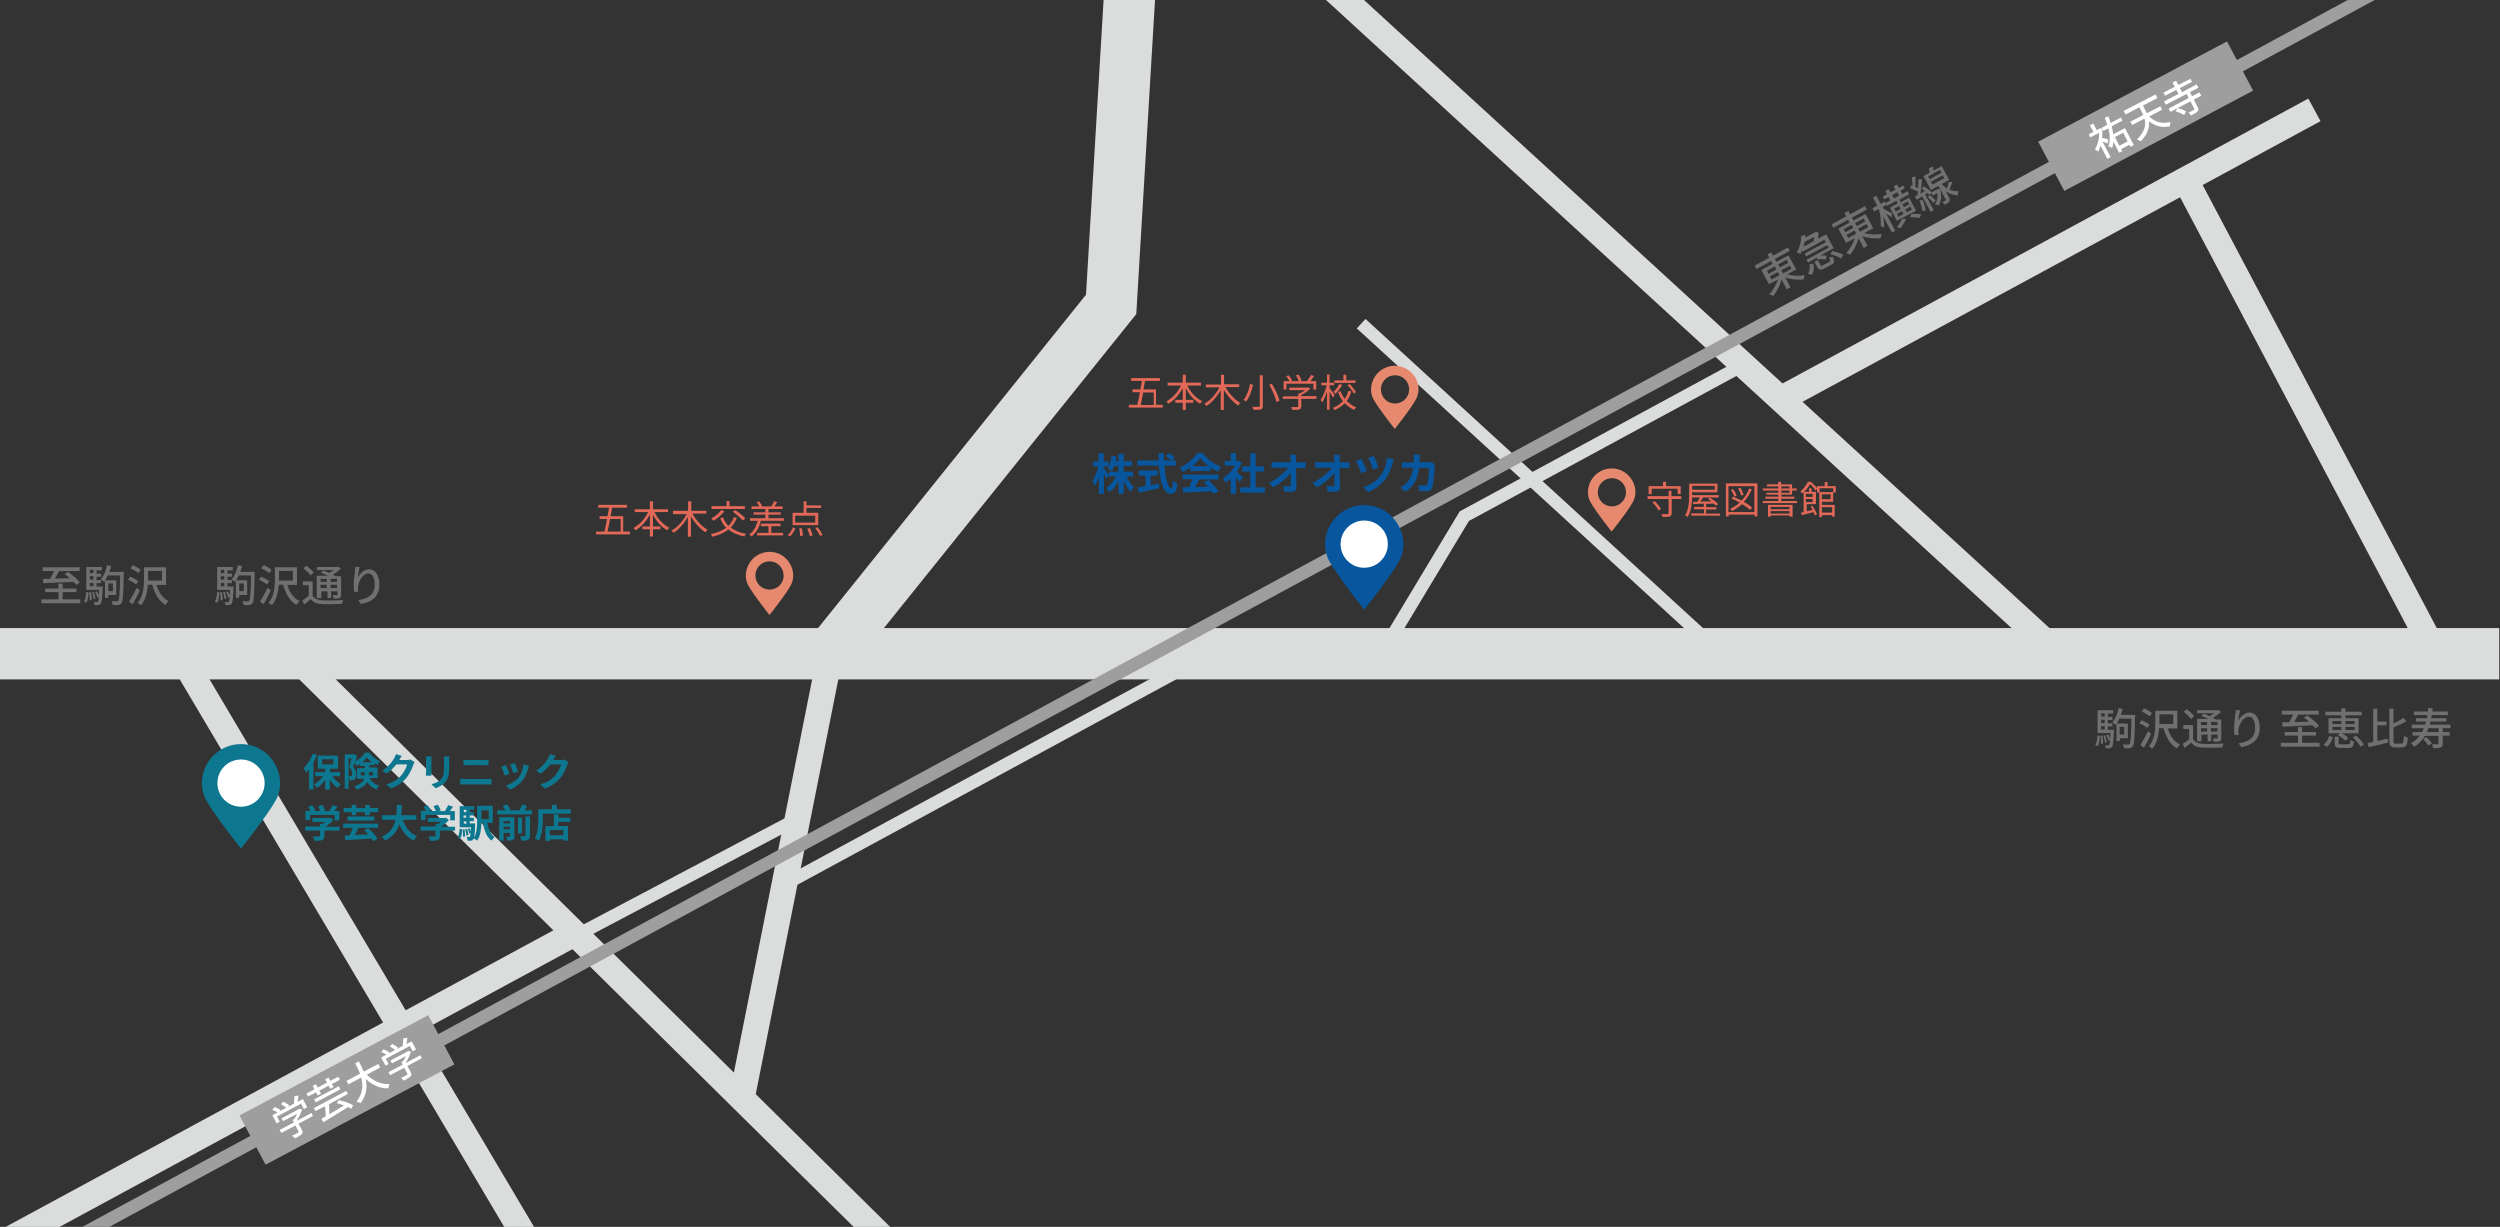 <svg enable-background="new 0 0 974 478" viewBox="0 0 974 478" xmlns="http://www.w3.org/2000/svg" xmlns:xlink="http://www.w3.org/1999/xlink"><rect x="0" y="0" width="974" height="478" fill="#333333" stroke="none"/><clipPath id="a"><path d="m0 0h975v479h-975z"/></clipPath><path clip-path="url(#a)" d="m-.3 254.7h974" fill="none" stroke="#dbdcdc" stroke-miterlimit="10" stroke-width="20"/><path clip-path="url(#a)" d="m-11.5 491.1 235.1-127.3" fill="none" stroke="#dbdcdc" stroke-miterlimit="10" stroke-width="10"/><path clip-path="url(#a)" d="m693.7 155.5 208-112.7" fill="none" stroke="#dbdcdc" stroke-miterlimit="10" stroke-width="10"/><path clip-path="url(#a)" d="m305.8 344.5 165.6-89.8" fill="none" stroke="#dbdcdc" stroke-miterlimit="10" stroke-width="5"/><path clip-path="url(#a)" d="m677.3 143.2-106.8 57.9-29.6 49.2" fill="none" stroke="#dbdcdc" stroke-miterlimit="10" stroke-width="5"/><path clip-path="url(#a)" d="m225.8 363.8 84.9-44.8" fill="none" stroke="#dbdcdc" stroke-miterlimit="10" stroke-width="5"/><path clip-path="url(#a)" d="m794.5 34.5h83.3v21.7h-83.3z" fill="#9e9e9f" transform="matrix(.883 -.469 .469 .883 76.356 397.364)"/><g fill="none"><path clip-path="url(#a)" d="m114.4 255.5 258.1 254.9" stroke="#dbdcdc" stroke-miterlimit="10" stroke-width="10"/><path clip-path="url(#a)" d="m68.2 251.8 184.9 312" stroke="#dbdcdc" stroke-miterlimit="10" stroke-width="10"/><path clip-path="url(#a)" d="m323.5 254.7-34.5 173.3" stroke="#dbdcdc" stroke-miterlimit="10" stroke-width="10"/><path clip-path="url(#a)" d="m323.5 254.7 109.4-136.1 7.9-132.4" stroke="#dbdcdc" stroke-miterlimit="10" stroke-width="20"/><path clip-path="url(#a)" d="m805.5 257.9-294.8-270.1" stroke="#dbdcdc" stroke-miterlimit="10" stroke-width="10"/><path clip-path="url(#a)" d="m670.7 254.7-140.4-128.6" stroke="#dbdcdc" stroke-miterlimit="10" stroke-width="5"/><path clip-path="url(#a)" d="m21.8 486.4 919.9-498.2" stroke="#9e9e9f" stroke-miterlimit="10" stroke-width="5"/><path clip-path="url(#a)" d="m851.4 70 97.6 184.7" stroke="#dbdcdc" stroke-miterlimit="10" stroke-width="10"/></g><path clip-path="url(#a)" d="m327.8-50.3h645.9v50.1h-645.9z" fill="#fff"/><path clip-path="url(#a)" d="m93.5 413.9h83.3v21.7h-83.3z" fill="#9e9e9f" transform="matrix(.883 -.469 .469 .883 -183.388 112.966)"/><g clip-path="url(#a)" fill="#e26857"><path d="m245.4 207.1v1.1h-13.2v-1.1h3.3c.3-1.4.7-3.1 1-4.9h-2.9v-1.1h3.1c.2-1.1.4-2.2.6-3.3h-4.2v-1.1h11.2v1.1h-5.8c-.2 1-.4 2.2-.6 3.3h4.9v6zm-7.7-4.9c-.3 1.8-.7 3.5-1 4.9h5.1v-4.9z"/><path d="m255 199.5c1.2 2.6 3.4 5 5.8 6.1-.3.2-.7.7-.8 1-2.3-1.2-4.3-3.5-5.6-6.1v4.6h2.9v1.1h-2.9v2.8h-1.2v-2.8h-2.9v-1.1h2.9v-4.6c-1.4 2.6-3.4 4.9-5.6 6.1-.2-.3-.5-.7-.8-.9 2.3-1.2 4.5-3.6 5.7-6.2h-5.2v-1.1h5.9v-3.1h1.2v3.1h5.9v1.1z"/><path d="m269.8 200.1c1.3 2.5 3.7 5.1 5.9 6.3-.3.2-.7.6-.9 1-2-1.3-4.1-3.6-5.6-6.1v7.8h-1.2v-7.7c-1.4 2.5-3.5 4.9-5.6 6.2-.2-.3-.6-.7-.8-.9 2.3-1.2 4.6-3.8 5.9-6.4h-5.3v-1.3h5.9v-3.7h1.2v3.7h5.9v1.1z"/><path d="m287.1 201.7c-.6 1.5-1.4 2.8-2.4 3.8 1.5 1.2 3.6 2.1 6 2.5-.3.2-.6.8-.7 1-2.5-.5-4.6-1.4-6.2-2.7-1.7 1.3-3.7 2.2-6.2 2.8-.1-.3-.5-.8-.7-1 2.4-.5 4.5-1.3 6-2.5-1-1-1.8-2.3-2.3-3.7l1.1-.3c.5 1.3 1.2 2.4 2.1 3.3.9-.9 1.6-2 2.1-3.4zm-4.9-2.5c-1 1.4-2.7 2.8-4.2 3.7-.2-.2-.6-.7-.9-.9 1.5-.8 3-2 3.9-3.3zm8.1-.9h-13.1v-1.1h5.9v-2h1.1v2h6v1.1zm-3.9.4c1.4.9 3.2 2.3 4 3.3l-1 .8c-.8-1-2.5-2.4-3.9-3.4z"/><path d="m305.4 201.9v1h-9c-.6 2.7-1.8 4.7-3.6 6.1-.2-.2-.6-.6-.9-.8 1.7-1.1 2.7-3 3.3-5.3h-3v-1h6v-1.4h-4.6v-.9h4.6v-1.3h-5.4v-1h3c-.2-.5-.6-1.1-1-1.6l.9-.4c.5.6 1 1.3 1.2 1.9l-.2.1h3.9-.1c.4-.5.8-1.4 1.1-2l1.2.3c-.4.6-.8 1.2-1.1 1.7h3.2v1h-5.5v1.3h4.8v.9h-4.8v1.4zm-4.9 5.7h4.6v1h-10.1v-1h4.4v-2.6h-3v-1h7.7v1h-3.6z"/><path d="m306.9 208.5c.8-.7 1.6-1.9 2-3l1 .3c-.5 1.2-1.3 2.4-2.1 3.2zm11.9-3.9h-10v-4.8h4.3v-4.5h1.1v1.6h5.7v1h-5.7v1.9h4.6zm-1.2-3.7h-7.8v2.7h7.8zm-5.2 4.9c.2.9.4 2.2.4 2.9l-1.1.1c0-.8-.1-2-.3-3zm3.1-.1c.5.9.9 2.1 1.1 2.9l-1.1.3c-.1-.7-.6-2-1-2.9zm3-.3c.8.9 1.6 2.2 2 3l-1 .4c-.3-.8-1.2-2.1-1.9-3.1z"/></g><g clip-path="url(#a)" fill="#717071"><path d="m696.3 106.9c2 .6 4.6.7 6.8.3-.2.5-.3 1.3-.4 1.7-2.2.2-5 0-7.2-.8l2.1 3.8-1.5.8-2-3.8c-.6 2.3-1.8 4.6-3.2 6.4-.4-.2-1.1-.5-1.6-.6 1.4-1.6 2.8-3.8 3.3-5.8l-3.4 1.8-3-5.5 4.4-2.4-.6-1.1-5.7 3.1-.7-1.3 5.7-3.1-.7-1.3 1.5-.8.7 1.3 5.8-3.2.7 1.3-5.8 3.2.6 1.1 4.7-2.5 3 5.5zm-7.3-.2 3.1-1.7-.6-1.2-3.1 1.7zm1.2 2.2 3.1-1.7-.7-1.2-3.1 1.7zm2.6-5.9.6 1.2 3.3-1.8-.6-1.2zm4.5.5-3.3 1.8.7 1.2 3.3-1.8z"/><path d="m702.1 97.6c-.2.4-.4.9-.6 1.3-.4-.2-1.1-.4-1.5-.5 1.3-2.2 1.8-4.6 1.7-6.4l1.6-.5v1.1l3.7-2 .2-.2 1.3.1c0 .7-.1 1.6-.2 2.5l3.2-1.7 2.9 5.4-5.2 2.8c.9 0 1.8 0 2.5.2l-.4 1.5c-.8-.3-2.3-.3-3.5-.2l.2-.7-3.6 2-.6-1.1 8.7-4.7-.6-1-8.2 4.4-.6-1.1 8.2-4.4-.5-1-8.4 4.6zm1-3.4c-.1.6-.2 1.2-.4 1.9l3.9-2.1c.1-.5.2-1.2.2-1.7zm1.3 12.5c.7-1.2.8-2.6.6-3.8l1.5-.2c.2 1.4.3 2.9-.5 4.3zm8.2-4.6c.6-.3.6-.6-.1-1.9.4.1 1.1 0 1.5-.2.9 1.9.7 2.6-.6 3.2l-2.5 1.3c-1.6.9-2.2.7-2.9-.5l-1.1-2 1.3-.7 1.1 2c.2.4.4.4 1 0zm1.3-4.3c1.5.3 3.3.9 4.3 1.5l-.9 1.4c-.9-.6-2.7-1.3-4.2-1.7z"/><path d="m726.3 90.8c2 .6 4.6.7 6.8.3-.2.5-.3 1.3-.4 1.7-2.2.2-5 0-7.2-.8l2.1 3.8-1.5.8-2-3.8c-.6 2.3-1.8 4.6-3.2 6.4-.4-.2-1.1-.5-1.6-.6 1.4-1.6 2.8-3.8 3.3-5.8l-3.4 1.8-3-5.5 4.4-2.4-.6-1.1-5.7 3.1-.7-1.3 5.7-3.1-.7-1.3 1.5-.8.7 1.3 5.8-3.2.7 1.3-5.8 3.2.6 1.1 4.7-2.5 3 5.5zm-7.4-.3 3.1-1.7-.6-1.2-3.1 1.7zm1.2 2.2 3.1-1.7-.7-1.2-3.1 1.7zm2.7-5.8.6 1.2 3.3-1.8-.6-1.2zm4.4.4-3.3 1.8.7 1.2 3.3-1.8z"/><path d="m736.9 84.7c-.4-.4-1.3-1-2.1-1.5l3.6 6.7-1.3.7-3.4-6.3c.3 1.7.4 3.3.3 4.5-.4-.3-1-.7-1.3-.8.2-1.7-.1-4.4-.7-6.6l-1.8 1-.7-1.3 1.9-1-1.7-3.1 1.3-.7 1.7 3.1 1.6-.9.3.6 1.9-1-.7-1.3-1.7.9-.6-1.1 1.7-.9-.7-1.3 1.3-.7.7 1.3 2-1.1-.7-1.3 1.3-.7.7 1.3 1.7-.9.6 1.1-1.7.9.7 1.3 2.1-1.1.6 1.2-3.8 2.1.5 1 3.3-1.8 2.7 5.1-7.5 3.9-2.7-5.1 3.1-1.7-.5-1-3.7 2-.2-.4-1.5.8.5.9c.7.3 2.7 1.3 3.1 1.6zm1-7.4 2-1.1-.7-1.3-2 1.1zm.7 5.1 1.9-1-.6-1.1-1.9 1zm4 2.9c-.4 1.1-1.4 2.6-2.2 3.6-.3-.1-1-.3-1.4-.4.9-1 1.7-2.4 2-3.3zm-2.9-.9 1.9-1-.6-1.1-1.9 1zm1.5-4.8.6 1.1 2-1.1-.6-1.1zm3.1.9-2 1.1.6 1.1 2-1.1zm.4 2.8c1.2 0 2.8 0 3.8.2l-.6 1.4c-.9-.2-2.6-.3-3.8-.3z"/><path d="m750 75.7 3.4 6.2-1.2.7-3.3-6.1c-.8.5-1.5.9-2.1 1.3l-.8-1.1 1-.6c.1-.5.2-1 .2-1.5-.8-.4-2-.9-2.9-1.1l.2-1.3c.2 0 .4.1.6.2 0-1.1-.1-2.4-.3-3.4l1.5-.2c0 1.3 0 2.8-.1 4 .4.1.8.3 1.1.5.1-1.2.1-2.4.1-3.4l1.4-.1c-.1 1.8-.3 4-.6 5.7l1.7-1.1c-.4-.3-.8-.6-1.2-.8l.8-1c1.1.7 2.4 1.6 3.1 2.3l-.8 1.1c-.2-.2-.5-.5-.8-.8zm-.9 2.1c.6 1.5 1 3.1 1.1 4.3-.3 0-1 0-1.3.1-.1-1.1-.5-2.6-1.1-4zm11.6-6.9c-.4 1-.8 2.1-1.2 2.9 1 .5 2.2.8 3.5.7-.1.4-.2 1.1-.2 1.6-1.8 0-3.4-.7-4.7-1.6l1.3 2.5c.3.6.4 1 .1 1.5-.3.4-.9.8-1.8 1.3-.2-.3-.7-.8-1-1 .6-.3 1.2-.6 1.3-.7.2-.1.2-.2.1-.3l-2.9-5.4-2.9 1.6-2.9-5.4 2.4-1.3c-.1-.6-.1-1.3-.3-1.8l1.7-.6v1.6l3.3-1.8 2.9 5.4-2.9 1.6.1.1c.6.6 1.2 1.2 1.9 1.6.3-.8.6-1.8.7-2.5zm-8.8 5.1c.8.6 1.7 1.5 2.2 2.2l-.9.9c-.4-.7-1.3-1.6-2.1-2.3zm-.1-6.2 4.6-2.5-.6-1.1-4.6 2.5zm1.1 2.1 4.6-2.5-.6-1.1-4.6 2.5zm2.9 1.7c.8 2.6.5 4.9-.5 6.5-.3-.2-1-.4-1.4-.5.8-1.2 1.1-2.7.9-4.4l-1.8 1-.6-1.2 2.3-1.2.2-.1z"/></g><g clip-path="url(#a)" fill="#fff"><path d="m109 437-1.2.7-1.7-3.2 2-1.1c-.5-.4-1.3-.8-2-1l.9-1.1c.8.3 1.8.8 2.3 1.2l-.4.5 2.6-1.4c-.5-.5-1.3-1-2-1.4l.9-1c.8.4 1.8 1 2.3 1.5l-.6.6 2.4-1.3c.1-.9.2-2.1.2-2.9l1.6-.3c-.1.8-.2 1.7-.4 2.5l2.1-1.1 1.7 3.2-1.3.7-1.1-2.1-9.4 5zm12.9-2.2-5.6 3 1.3 2.4c.4.7.4 1.2-.1 1.7s-1.3.9-2.5 1.6c-.3-.3-.8-.7-1.2-1 1-.5 2-1 2.3-1.2s.3-.3.2-.5l-1.2-2.3-5.5 2.9-.6-1.2 5.5-2.9-.5-1 .7-.4c.4-.6.8-1.3 1-1.9l-5.4 2.8-.6-1.1 6.6-3.5.2-.2 1.2.2c-.4 1.4-1.1 2.9-2 4.2l.1.2 5.6-3z"/><path d="m123.1 425.6-3.1 1.6-.6-1.2 3.1-1.6-.7-1.3 1.3-.7.7 1.3 3.6-1.9-.7-1.3 1.3-.7.7 1.3 3.1-1.6.6 1.2-3.1 1.6.7 1.2-1.3.7-.7-1.2-3.6 1.9.7 1.2-1.3.7zm5.1 4.6c.1 1.3.1 2.7.1 3.9 1.8-1 3.7-2.2 5.7-3.4-.9-.4-1.9-.7-2.8-.9l.8-1.2c1.9.4 4.3 1.2 5.6 2l-.8 1.4c-.3-.2-.7-.4-1.2-.7-3.4 2.2-7.1 4.4-9.6 5.9l-.8-1.3 1.7-1c0-1.1-.1-2.7-.3-3.9l-3.7 1.9-.6-1.2 12.6-6.7.6 1.2zm-5.8-1.9 9.6-5.1.6 1.2-9.6 5.1z"/><path d="m142.9 418.7c2.5 2.4 5.6 3.9 8.8 3.6-.2.5-.3 1.2-.3 1.7-3.3.2-6.2-1.2-8.9-3.6.6 2.9.4 6.2-2 9.4-.4-.2-1.1-.5-1.6-.6 2.6-3.3 2.6-6.5 1.8-9.4l-5 2.7-.7-1.4 5.3-2.8c-.6-1.5-1.3-2.9-1.9-4l1.4-.8c.6 1.2 1.3 2.5 1.9 4l5.7-3 .7 1.4z"/><path d="m151.4 414.5-1.2.7-1.7-3.2 2-1.1c-.5-.4-1.3-.8-2-1l.9-1.1c.8.3 1.8.8 2.3 1.2l-.4.5 2.6-1.4c-.5-.5-1.3-1-2-1.4l.9-1c.8.4 1.8 1 2.3 1.5l-.6.6 2.4-1.3c.1-.9.2-2.1.2-2.9l1.6-.3c-.1.8-.2 1.7-.4 2.5l2.1-1.1 1.7 3.2-1.3.7-1.1-2.1-9.4 5zm12.9-2.2-5.6 3 1.3 2.4c.4.7.4 1.2-.1 1.7s-1.3.9-2.5 1.6c-.3-.3-.8-.7-1.2-1 1-.5 2-1 2.3-1.2s.3-.3.2-.5l-1.2-2.3-5.5 2.9-.6-1.2 5.5-2.9-.5-1 .7-.4c.4-.6.8-1.3 1-1.9l-5.4 2.8-.6-1.1 6.6-3.5.2-.2 1.2.2c-.4 1.4-1.1 2.9-2 4.2l.1.2 5.6-3z"/></g><g clip-path="url(#a)" fill="#07569e"><path d="m431 186.5c-.2-.5-.5-1.2-.9-1.9v7.8h-2v-6.6c-.5 1.4-1 2.7-1.6 3.6-.2-.6-.6-1.5-1-2 1-1.3 1.9-3.7 2.4-5.7h-2.1v-1.9h2.2v-3.2h2v3.2h1.9v1.9h-1.9v.5c.5.6 1.7 2.6 2 3.1zm7.8-1.1c.7 1.7 1.9 3.5 3.1 4.5-.5.4-1.1 1.1-1.5 1.6-1-1-1.9-2.6-2.6-4.3v5.2h-2v-5c-.9 1.8-2.1 3.3-3.5 4.3-.3-.5-.9-1.2-1.4-1.5 1.6-1 3-2.8 3.9-4.6h-2.8v-1.8h3.7v-2.3h-1.6c-.3.8-.6 1.5-1 2.1-.3-.3-1.1-.8-1.6-1 .9-1.2 1.3-3.1 1.6-5l1.9.3c-.1.6-.2 1.2-.3 1.8h1.1v-2.9h2v2.9h3.2v1.8h-3.2v2.3h3.6v1.8h-2.6z"/><path d="m453.7 181.4c.4 5 1.4 8.9 2.6 8.9.4 0 .6-.9.6-3.1.5.5 1.2 1 1.8 1.2-.3 3.2-1 4-2.6 4-2.9 0-4.2-5-4.6-11h-8.4v-2h8.3c0-.9-.1-1.9-.1-2.8h2.2v2.8h2.7c-.5-.6-1.3-1.3-2-1.8l1.3-1.1c.8.5 1.8 1.3 2.2 1.9l-1.2 1h1.6v2zm-5.4 7.6c1-.2 2.1-.4 3.2-.6l.2 1.8c-2.8.6-5.8 1.2-8 1.7l-.6-2c.9-.1 2-.3 3.2-.5v-4.1h-2.6v-2h7.3v2h-2.7z"/><path d="m463.7 182.2c-.9.6-1.9 1.2-2.9 1.7-.2-.5-.8-1.3-1.2-1.7 2.9-1.3 5.6-3.7 6.9-5.7h2.1c1.8 2.5 4.5 4.4 7.2 5.4-.5.5-1 1.3-1.3 1.9-.9-.4-1.9-1-2.9-1.6v1.3h-7.9zm-3 2.7h14.1v1.9h-7.6c-.5 1-1.1 2.1-1.6 3 1.6-.1 3.4-.1 5.1-.2-.5-.6-1.1-1.2-1.7-1.7l1.8-.9c1.5 1.3 3.1 3.1 3.9 4.4l-1.9 1.1c-.2-.3-.4-.7-.7-1.1-4 .2-8.2.4-11.1.5l-.3-2 2.6-.1c.5-1 .9-2.1 1.3-3.1h-3.9zm10.2-3.3c-1.3-1-2.5-2.1-3.3-3.1-.7 1-1.8 2.1-3.1 3.1z"/><path d="m483 187.8c-.4-.5-.9-1.2-1.5-1.8v6.4h-2v-5.9c-.7.6-1.4 1.2-2.1 1.6-.2-.5-.6-1.5-1-1.9 1.9-1 3.6-2.8 4.8-4.8h-4.1v-1.8h2.4v-3.1h2v3.1h.8l.4-.1 1.1.7c-.5 1.3-1.2 2.5-2 3.6.8.7 2.1 1.8 2.5 2.2zm9.8 2.1v2h-9.6v-2h3.9v-6.2h-3.2v-2h3.2v-5.1h2.1v5.1h3.2v2h-3.2v6.2z"/><path d="m506.9 180.2c.6 0 1.4-.1 1.8-.1v2.3c-.5 0-1.2-.1-1.6-.1h-2.2c.1 2.5.1 5.3.2 7.6 0 1.1-.6 1.7-1.9 1.7-1 0-2 0-3-.1l-.2-2.2c.8.1 1.7.2 2.3.2.4 0 .6-.2.6-.7 0-1.1 0-2.8 0-4.6-1.5 2-4.2 4.3-6.9 5.7l-1.6-1.8c3.3-1.6 6.1-4 7.5-5.9h-4.6c-.6 0-1.3 0-1.9.1v-2.3c.5.1 1.3.1 1.9.1h5.6c0-.4 0-.8-.1-1.2 0-.5-.1-1.1-.2-1.7h2.4c-.1.5-.1 1.2-.1 1.7v1.2h2z"/><path d="m523.9 180.2c.6 0 1.4-.1 1.8-.1v2.3c-.5 0-1.2-.1-1.6-.1h-2.2c.1 2.5.1 5.3.2 7.6 0 1.1-.6 1.7-1.9 1.7-1 0-2 0-3-.1l-.2-2.2c.8.1 1.7.2 2.3.2.4 0 .6-.2.6-.7 0-1.1 0-2.8 0-4.6-1.5 2-4.2 4.3-6.9 5.7l-1.6-1.8c3.3-1.6 6.1-4 7.5-5.9h-4.6c-.6 0-1.3 0-1.9.1v-2.3c.5.1 1.3.1 1.9.1h5.6c0-.4 0-.8-.1-1.2 0-.5-.1-1.1-.2-1.7h2.4c-.1.5-.1 1.2-.1 1.7v1.2h2z"/><path d="m532.5 183.5-2.2.8c-.3-1.1-1.5-3.9-2-4.8l2.2-.7c.5 1 1.6 3.5 2 4.7zm10.5-4.5c-.2.4-.3.9-.4 1.3-.5 1.8-1.4 4.5-2.9 6.4-1.8 2.3-4.2 4.1-6.7 5l-1.9-1.9c2.3-.7 5-2.2 6.7-4.4 1.4-1.8 2.4-4.8 2.6-7.1zm-6 3.2-2.1.7c-.3-1.1-1.3-3.6-1.8-4.6l2.1-.7c.5.9 1.5 3.5 1.8 4.6z"/><path d="m559 180.9c-.1.3-.1.7-.1.9-.1 1.8-.3 6.6-1 8.3-.4.9-1 1.3-2.2 1.3-1 0-2-.1-2.8-.1l-.3-2.3c.8.2 1.7.2 2.4.2.5 0 .8-.2 1-.6.5-1.1.7-4.5.7-6.3h-3.8c-.6 4.5-2.2 7.2-5.3 9.3l-2-1.6c.7-.4 1.5-1 2.2-1.7 1.6-1.6 2.4-3.5 2.8-6.1h-2.2c-.6 0-1.5 0-2.2.1v-2.2c.7.1 1.6.1 2.2.1h2.4c0-.5 0-1 0-1.5 0-.4-.1-1.2-.1-1.6h2.5c-.1.4-.1 1.1-.1 1.5 0 .5 0 1-.1 1.5h3.2c.4 0 .9-.1 1.3-.1z"/></g><g clip-path="url(#a)" fill="#e26857"><path d="m453 157.7v1.1h-13.2v-1.1h3.3c.3-1.4.7-3.1 1-4.9h-2.9v-1.1h3.1c.2-1.1.4-2.2.6-3.3h-4.2v-1.1h11.2v1.1h-5.8c-.2 1-.4 2.2-.6 3.3h4.9v6zm-7.6-4.8c-.3 1.8-.7 3.5-1 4.9h5.1v-4.9z"/><path d="m462.6 150.2c1.2 2.6 3.4 5 5.8 6.1-.3.2-.7.7-.8 1-2.3-1.2-4.3-3.5-5.6-6.1v4.6h2.9v1.1h-2.9v2.8h-1.2v-2.8h-2.9v-1.1h2.9v-4.6c-1.4 2.6-3.4 4.9-5.6 6.1-.2-.3-.5-.7-.8-.9 2.3-1.2 4.5-3.6 5.7-6.2h-5.2v-1.1h5.9v-3.1h1.2v3.1h5.9v1.1z"/><path d="m477.4 150.7c1.3 2.5 3.7 5.1 5.9 6.3-.3.2-.7.6-.9 1-2-1.3-4.1-3.6-5.6-6.1v7.8h-1.2v-7.7c-1.4 2.5-3.5 4.9-5.6 6.2-.2-.3-.6-.7-.8-.9 2.3-1.2 4.6-3.8 5.9-6.4h-5.3v-1.1h5.9v-3.8h1.2v3.7h5.9v1.1h-5.4z"/><path d="m488.2 149.9c-.5 2.2-1.4 4.9-2.7 6.5-.3-.2-.8-.5-1-.6 1.3-1.6 2.2-4.2 2.5-6.2zm3.8-3.7v11.9c0 .8-.2 1.2-.7 1.4s-1.5.2-2.9.2c-.1-.3-.3-.8-.5-1.2h2.5c.3 0 .4-.1.4-.4v-11.9zm3.5 3.3c1.3 2.1 2.6 4.8 3 6.6l-1.2.5c-.4-1.8-1.6-4.6-2.8-6.7z"/><path d="m513 155.4h-6v2.9c0 .7-.2 1-.7 1.2s-1.4.2-2.8.2c-.1-.3-.3-.8-.5-1.1h2.4c.3 0 .4-.1.4-.3v-2.9h-6v-1h6v-1.1h.6c.7-.4 1.5-.8 2.1-1.3h-6.2v-1h7.3l.2-.1.7.5c-.9 1-2.3 1.9-3.6 2.5v.4h6v1.1zm-11.8-3.6h-1.1v-3.3h2.3c-.3-.6-.8-1.3-1.3-1.9l.9-.4c.6.6 1.2 1.5 1.4 2l-.5.3h3.1c-.2-.6-.6-1.5-1.1-2.2l1-.4c.5.7 1 1.7 1.2 2.3l-.6.3h2.7c.6-.7 1.2-1.7 1.6-2.4l1.2.4c-.5.7-1 1.4-1.5 2h2.3v3.3h-1.1v-2.3h-10.5z"/><path d="m519.3 154.9c-.3-.5-.8-1.5-1.3-2.3v7h-1v-7c-.5 1.6-1.2 3.2-1.9 4.2-.1-.3-.4-.7-.6-1 .9-1.3 1.9-3.6 2.4-5.7h-2.1v-1h2.2v-3.2h1v3.2h1.8v1h-1.8v1.1c.5.6 1.7 2.3 2 2.7zm7.2-2.4c-.4 1.4-1 2.6-1.8 3.7 1 1.1 2.3 2 3.7 2.5-.3.2-.6.7-.8 1-1.4-.6-2.6-1.5-3.7-2.6-1 1.1-2.4 2-4 2.7-.1-.2-.4-.7-.6-.9 1.6-.6 2.9-1.5 3.9-2.6-.8-1-1.4-2.2-1.9-3.6l1-.3c.4 1.1.9 2.1 1.6 3 .7-.9 1.1-2 1.4-3.1zm-3.6-2.5c-.6 1.2-1.6 2.5-2.6 3.4-.2-.2-.5-.5-.8-.7.9-.8 1.8-2 2.3-3.1zm5.2-.8h-8.2v-1h3.5v-2.2h1.1v2.2h3.6zm-2.3.4c1 1 2 2.3 2.5 3.2l-.9.5c-.4-.9-1.5-2.3-2.4-3.2z"/></g><g clip-path="url(#a)" fill="#e26857"><path d="m655.1 194.4h-3.8v5.5c0 .7-.2 1.1-.7 1.3s-1.4.2-2.9.2c0-.3-.2-.8-.4-1.1h2.4c.3 0 .4-.1.4-.4v-5.5h-8.2v-1.1h8.2v-2.1h1.1v2.1h3.8v1.1zm-11.7-1.9h-1.1v-3.1h5.6v-1.7h1.2v1.7h5.7v3.1h-1.2v-2.1h-10.1v2.1zm1.2 2.7c1 .9 2 2.2 2.5 3.1l-.9.6c-.4-.9-1.5-2.2-2.4-3.2z"/><path d="m659.3 192.6c0 2.6-.2 6.3-1.8 8.8-.2-.2-.7-.4-1-.6 1.5-2.4 1.6-5.8 1.6-8.2v-4.2h11v3.4h-9.9v.8zm10.8 7.4v.9h-11.2v-.9h5v-1.6h-3.9v-.9h3.8v-1.3c-1.6.1-3 .1-4.1.2l-.1-.9h1.7c.3-.5.7-1.1 1-1.7h-3v-.9h10.3v.9h-6.1c-.3.6-.7 1.1-1.1 1.6 1.4 0 2.9-.1 4.4-.1-.5-.3-.9-.7-1.4-.9l.8-.5c1.1.7 2.5 1.7 3.2 2.5l-.9.6c-.2-.2-.5-.5-.8-.8l-3 .1v1.3h4v.9h-4v1.6h5.4zm-10.8-10.7v1.5h8.8v-1.5z"/><path d="m684.7 188.3v12.9h-1.1v-.7h-10.1v.7h-1.1v-12.9zm-1.2 11.2v-10.1h-10.1v10.1zm-1.6-.8c-.8-.7-1.9-1.5-3.2-2.3-1.2 1.1-2.5 2-3.9 2.7-.2-.2-.5-.7-.7-.9 1.4-.6 2.6-1.4 3.7-2.4-1-.6-2.1-1.1-3.2-1.5l.6-.8c1 .4 2.2 1 3.3 1.5 1.3-1.3 2.3-2.9 3-4.7l1 .3c-.8 1.9-1.8 3.5-3.1 4.9 1.3.7 2.4 1.5 3.2 2.2zm-6.2-5.2c-.2-.7-.8-1.8-1.3-2.6l.8-.4c.6.8 1.2 1.9 1.4 2.6zm2.6-.4c-.1-.8-.6-1.9-1.1-2.8l.9-.3c.5.9 1 2 1.2 2.8z"/><path d="m700.1 195.2v.8h-13.3v-.8h6v-.9h-5v-.8h5v-.8h-4.6v-.7h4.6v-.9h-6v-.8h6v-.8h-4.4v-.8h4.4v-1h1.1v1h4.3v1.6h1.8v.8h-1.8v1.6h-4.2v.8h5.1v.8h-5.1v.9zm-11.3 1.5h9.6v4.6h-1.1v-.5h-7.4v.5h-1.1zm1 .8v.9h7.4v-.9zm7.4 2.6v-1h-7.4v1zm-3.2-9.8h3.2v-.8h-3.2zm0 1.7h3.2v-.9h-3.2z"/><path d="m706 197c.8 1 1.6 2.4 1.9 3.4l-.9.4c-.1-.4-.3-.8-.5-1.3-1.6.5-3.2.9-4.5 1.2l-.3-1 1-.2v-7.8c-.2.2-.4.4-.6.5-.2-.2-.5-.6-.7-.7 1.4-1.1 2.4-2.7 3-3.8h1.1c.9.8 2 1.8 2.5 2.6l-.7.8c-.4-.7-1.3-1.8-2.1-2.5-.5.9-1.2 2-2.3 3h1.9v-1.4h1v1.4h1.7v4.8h-3.6v2.8c.7-.2 1.5-.4 2.3-.6-.3-.5-.5-.9-.8-1.3zm-2.4-4.6v1.2h2.6v-1.2zm2.6 3.2v-1.2h-2.6v1.2zm3.6-.2v1.3h5v4.6h-1v-.6h-4v.8h-1v-9.6h-.9v-2.5h3v-1.6h1.1v1.6h3.2v2.5h-1v3.6h-4.4zm-.9-5.2v1.5h5.3v-1.5zm4.3 2.4h-3.4v1.9h3.4zm-3.4 5v2.1h4v-2.1z"/></g><g clip-path="url(#a)" fill="#fff"><path d="m821.1 55.9c-.5-.2-1.3-.5-2-.8l3.2 6.1-1.3.7-2.6-5.1c-.3.9-.6 1.6-.9 2.3-.3-.3-1-.7-1.3-.9 1-1.7 1.7-4.1 1.6-6.4l-3.4 1.7-.6-1.2 1.8-.9-1.4-2.6 1.3-.7 1.4 2.6.9-.5.2-.2 1 .1c.1 1.2.1 2.4 0 3.6.8.2 2 .5 2.4.6zm1.6-6.7c.3 1.1.5 2.1.6 3.1l4.6-2.4 3.4 6.6-1.3.7-.4-.8-3.2 1.7.4.8-1.2.6-2.2-4.3c-.1.8-.2 1.6-.5 2.4-.3-.2-1.1-.5-1.5-.5.8-2.1.7-4.4 0-7.1l-2 1-.6-1.2 2.2-1.2c-.3-.9-.6-1.8-1-2.7l1.4-.6c.4.9.7 1.8.9 2.6l4-2.1.6 1.2zm1.3 4.2 1.7 3.4 3.2-1.7-1.7-3.4z"/><path d="m837.3 45.4c2.3 2.1 4.9 3 8.3 2.1-.1.5-.2 1.3-.2 1.7-3.2.7-5.8-.1-8.2-2 .3 2.3-.3 4.9-3.2 7.9-.3-.3-1-.6-1.4-.8 3.2-3.2 3.5-5.9 2.9-8.1l-4.8 2.5-.7-1.3 5-2.6c-.1-.2-.2-.4-.3-.6l-1.2-2.4-5.4 2.8-.7-1.4 12.4-6.4.7 1.4-5.6 2.9 1.2 2.4c.1.2.2.4.3.6l5.3-2.7.7 1.3z"/><path d="m853.2 35.9.8 1.6 2.9-1.5.7 1.3-2.9 1.5 1.5 2.9c.4.8.4 1.2 0 1.7-.5.5-1.3.9-2.5 1.6-.3-.4-.7-.8-1.1-1.1.9-.4 1.8-.9 2.1-1.1s.3-.2.2-.4l-1.5-2.9-7.8 4.1-.7-1.3 7.8-4.1-.8-1.6-8.1 4.2-.7-1.3 5.6-2.9-.8-1.6-4.4 2.3-.6-1.2 4.4-2.3-.9-1.6 1.4-.7.9 1.6 4.7-2.4.6 1.2-4.7 2.4.8 1.6 5.7-3 .7 1.3zm-4.8 6.2c1.1.3 2.6.8 3.3 1.3l-.8 1.4c-.7-.5-2.2-1.1-3.3-1.4z"/></g><g clip-path="url(#a)"><path d="m549.9 145.2c-1.8-1.8-4.1-2.7-6.5-2.7-2.3 0-4.7.9-6.5 2.7-2.8 2.8-3.6 7.2-1.7 10.5 2.1 3.8 8.2 11.4 8.2 11.4s6.1-7.6 8.2-11.4c1.9-3.4 1.2-7.7-1.7-10.5zm-6.4 12c-3.1 0-5.5-2.5-5.5-5.5 0-3.1 2.5-5.5 5.5-5.5 3.1 0 5.5 2.5 5.5 5.5s-2.4 5.5-5.5 5.5z" fill="#e6896f"/></g><g clip-path="url(#a)"><path d="m306.3 217.7c-1.8-1.8-4.1-2.7-6.5-2.7-2.3 0-4.7.9-6.5 2.7-2.8 2.8-3.6 7.2-1.7 10.5 2.1 3.8 8.2 11.4 8.2 11.4s6.1-7.6 8.2-11.4c1.9-3.4 1.1-7.7-1.7-10.5zm-6.5 12c-3.1 0-5.5-2.5-5.5-5.5 0-3.1 2.5-5.5 5.5-5.5 3.1 0 5.5 2.5 5.5 5.5.1 3-2.4 5.5-5.5 5.5z" fill="#e6896f"/></g><g clip-path="url(#a)"><path d="m634.4 185.2c-1.8-1.8-4.1-2.7-6.5-2.7-2.3 0-4.7.9-6.5 2.7-2.8 2.8-3.6 7.2-1.7 10.5 2.1 3.8 8.2 11.4 8.2 11.4s6.1-7.6 8.2-11.4c1.9-3.3 1.2-7.6-1.7-10.5zm-6.4 12.1c-3.1 0-5.5-2.5-5.5-5.5 0-3.1 2.5-5.5 5.5-5.5 3.1 0 5.5 2.5 5.5 5.5s-2.5 5.5-5.5 5.5z" fill="#e6896f"/></g><g clip-path="url(#a)"><circle cx="531.5" cy="212" fill="#fff" r="11.5"/><path d="m542.2 201.2c-3-3-6.8-4.4-10.7-4.4s-7.8 1.5-10.7 4.4c-4.7 4.7-5.9 11.9-2.9 17.4 3.5 6.3 13.6 18.9 13.6 18.9s10.1-12.6 13.6-18.9c3.1-5.5 1.8-12.6-2.9-17.4zm-10.7 20c-5.1 0-9.2-4.1-9.2-9.2s4.1-9.2 9.2-9.2 9.2 4.1 9.2 9.2c0 5-4.1 9.2-9.2 9.2z" fill="#07569e"/></g><g clip-path="url(#a)"><circle cx="93.9" cy="305.1" fill="#fff" r="11.5"/><path d="m104.6 294.3c-3-3-6.8-4.4-10.7-4.4s-7.8 1.5-10.7 4.4c-4.7 4.7-5.9 11.9-2.9 17.4 3.5 6.3 13.6 18.9 13.6 18.9s10.1-12.6 13.6-18.9c3-5.4 1.8-12.6-2.9-17.4zm-10.7 20c-5.1 0-9.2-4.1-9.2-9.2s4.1-9.2 9.2-9.2 9.2 4.1 9.2 9.2c0 5-4.1 9.2-9.2 9.2z" fill="#0d778f"/></g><g clip-path="url(#a)" fill="#717071"><path d="m31.3 233.5v1.5h-15.2v-1.5h6.7v-2.8h-5.2v-1.4h5.2v-1.9h1.6v1.9h5.4v1.4h-5.4v2.8zm-14.5-8h2.7c.5-.9 1.1-2 1.5-3h-4.4v-1.5h14.4v1.5h-8c-.5 1-1.1 2-1.6 2.9 1.8 0 3.8-.1 5.8-.1-.7-.6-1.4-1.2-2-1.6l1.3-.9c1.6 1.1 3.7 2.9 4.6 4.1l-1.4 1c-.3-.4-.6-.8-1.1-1.2-4.3.2-8.8.4-11.8.5z"/><path d="m32.7 234.3c.6-.8.8-2.3.9-3.7l.9.2c-.1 1.5-.2 3.1-.9 4zm7.3-5.9v.6c-.2 4.1-.4 5.7-.7 6.2-.3.3-.6.5-1 .5-.3.1-.9.1-1.5 0 0-.4-.1-.9-.3-1.2.5.1 1 .1 1.2.1s.3 0 .4-.2c.2-.2.3-.7.4-1.8l-.6.2c-.1-.6-.5-1.5-.8-2.2l.7-.2c.3.5.6 1.2.7 1.7.1-.6.1-1.4.1-2.3h-5v-8.9h6.1v1.3h-2.1v1.3h1.8v1.2h-1.8v1.3h1.8v1.2h-1.8v1.3h2.4zm-4.5 2.3c.2 1 .3 2.3.2 3.1l-.8.1c.1-.8 0-2.1-.2-3.1zm-.5-8.7v1.3h1.4v-1.3zm1.4 2.5h-1.4v1.3h1.4zm-1.4 3.9h1.4v-1.3h-1.4zm1.5 5c-.1-.7-.3-1.9-.6-2.7l.7-.1c.3.9.5 2 .6 2.7zm11.7-9.9c-.1 7.9-.3 10.6-.8 11.4-.4.5-.7.7-1.3.8s-1.4.1-2.2 0c0-.4-.2-1.1-.4-1.5.9.1 1.6.1 2 .1.3 0 .5-.1.6-.3.4-.5.6-3 .7-9.8h-4.8c-.3.7-.7 1.3-1 1.9h4.3v5.7h-3.1v1.1h-1.3v-6.6c-.1.1-.2.3-.3.4-.3-.2-1-.7-1.3-1 1.1-1.3 2-3.4 2.4-5.5l1.6.3c-.2.8-.4 1.5-.7 2.3h5.6zm-6 3.8v3h1.8v-3z"/><path d="m53 227.7c-.7-.6-2-1.4-3.1-1.8l.8-1.2c1.1.4 2.5 1.2 3.2 1.7zm1.5 2.3c-.8 1.8-1.9 3.8-2.8 5.4l-1.4-1c.8-1.3 2-3.5 3-5.4zm-.6-6.7c-.7-.6-2-1.4-3.1-1.9l.9-1.2c1.1.4 2.4 1.2 3.1 1.8zm7 4.4c.8 2.9 2.4 5.3 4.8 6.5-.4.3-.9 1-1.2 1.5-2.6-1.5-4.2-4.4-5.2-7.9h-1.7c-.2 2.7-.8 5.8-2.7 8-.3-.3-1-.8-1.3-.9 2.3-2.6 2.5-6.4 2.5-9.1v-4.8h8.6v6.9h-3.8zm-3.2-1.5h5.4v-3.8h-5.4v3.2z"/><path d="m83.7 234.3c.6-.8.8-2.3.9-3.7l.9.2c-.1 1.5-.2 3.1-.9 4zm7.3-5.9v.6c-.2 4.1-.4 5.7-.7 6.2-.3.3-.6.5-1 .5-.3.1-.9.1-1.5 0 0-.4-.1-.9-.3-1.2.5.1 1 .1 1.2.1s.3 0 .4-.2c.2-.2.3-.7.4-1.8l-.6.2c-.1-.6-.5-1.5-.8-2.2l.7-.2c.3.5.6 1.2.7 1.7.1-.6.1-1.4.1-2.3h-5v-8.9h6.1v1.3h-2.1v1.3h1.8v1.2h-1.8v1.3h1.8v1.2h-1.8v1.3h2.4zm-4.5 2.3c.2 1 .3 2.3.2 3.1l-.8.1c.1-.8 0-2.1-.2-3.1zm-.5-8.7v1.3h1.4v-1.3zm1.4 2.5h-1.4v1.3h1.4zm-1.4 3.9h1.4v-1.3h-1.4zm1.5 5c-.1-.7-.3-1.9-.6-2.7l.7-.1c.3.9.5 2 .6 2.7zm11.7-9.9c-.1 7.9-.3 10.6-.8 11.4-.4.5-.7.7-1.3.8s-1.4.1-2.2 0c0-.4-.2-1.1-.4-1.5.9.1 1.6.1 2 .1.3 0 .5-.1.6-.3.4-.5.6-3 .7-9.8h-4.8c-.3.7-.7 1.3-1 1.9h4.3v5.7h-3.1v1.1h-1.3v-6.6c-.1.1-.2.3-.3.4-.3-.2-1-.7-1.3-1 1.1-1.3 2-3.4 2.4-5.5l1.6.3c-.2.8-.4 1.5-.7 2.3h5.6zm-6 3.8v3h1.8v-3z"/><path d="m104 227.7c-.7-.6-2-1.4-3.1-1.8l.8-1.2c1.1.4 2.5 1.2 3.2 1.7zm1.5 2.3c-.8 1.8-1.9 3.8-2.8 5.4l-1.4-1c.8-1.3 2-3.5 3-5.4zm-.6-6.7c-.7-.6-2-1.4-3.1-1.9l.9-1.2c1.1.4 2.4 1.2 3.1 1.8zm7 4.4c.8 2.9 2.4 5.3 4.8 6.5-.4.3-.9 1-1.2 1.5-2.6-1.5-4.2-4.4-5.2-7.9h-1.7c-.2 2.7-.8 5.8-2.7 8-.3-.3-1-.8-1.3-.9 2.3-2.6 2.5-6.4 2.5-9.1v-4.8h8.6v6.9h-3.8zm-3.2-1.5h5.4v-3.8h-5.4v3.2z"/><path d="m121.8 232.1c.7 1.2 2.1 1.7 3.9 1.8 1.9.1 5.8 0 8-.1-.2.4-.4 1.1-.5 1.5-2 .1-5.5.1-7.5.1-2.1-.1-3.6-.6-4.6-2-.8.7-1.7 1.4-2.6 2.1l-.7-1.6c.8-.5 1.7-1.1 2.5-1.8v-4.1h-2.3v-1.5h3.8zm-.8-7.9c-.5-.8-1.8-2-2.8-2.8l1.1-1c1.1.7 2.3 1.8 2.9 2.7zm3.9 8.8h-1.5v-8.7h4.4c-.9-.4-1.9-.9-2.8-1.2l1-.8c.7.2 1.4.5 2.2.9.6-.3 1.3-.7 1.9-1.1h-6.6v-1.2h8l.3-.1 1 .8c-.9.8-2.1 1.7-3.2 2.3l1.2.6h2.1v7.2c0 .7-.1 1.1-.6 1.3s-1.2.2-2.3.2c-.1-.4-.2-.9-.4-1.3h1.6c.2 0 .3-.1.3-.3v-1.2h-2.5v2.6h-1.4v-2.6h-2.4v2.6zm0-7.5v1.2h2.4v-1.2zm2.4 3.6v-1.3h-2.4v1.3zm4-3.6h-2.5v1.2h2.5zm0 3.6v-1.3h-2.5v1.3z"/><path d="m140.1 220.9c-.3 1.1-.6 3.1-.7 4.2.7-1.5 2.4-3.3 4.4-3.3 2.3 0 4 2.3 4 5.9 0 4.7-2.9 6.9-7.2 7.6l-1-1.5c3.7-.6 6.4-1.9 6.4-6.1 0-2.6-.9-4.3-2.5-4.3-2 0-3.9 3-4 5.2-.1.6-.1 1.1.1 1.9l-1.6.1c-.1-.6-.2-1.6-.2-2.7 0-1.6.3-3.9.5-5.4.1-.6.1-1.1.1-1.6z"/></g><g clip-path="url(#a)" fill="#717071"><path d="m816.3 290.2c.6-.8.8-2.3.9-3.7l.9.2c-.1 1.5-.2 3.1-.9 4zm7.3-6v.6c-.2 4.1-.4 5.7-.7 6.2-.3.3-.6.5-1 .5-.3.1-.9.1-1.5 0 0-.4-.1-.9-.3-1.2.5.1 1 .1 1.2.1s.3 0 .4-.2c.2-.2.3-.7.4-1.8l-.6.2c-.1-.6-.5-1.5-.8-2.2l.7-.2c.3.5.6 1.2.7 1.7.1-.6.1-1.4.1-2.3h-5v-8.9h6.1v1.3h-2.1v1.3h1.8v1.2h-1.8v1.3h1.8v1.2h-1.8v1.3h2.4zm-4.5 2.4c.2 1 .3 2.3.2 3.1l-.8.1c.1-.8 0-2.1-.2-3.1zm-.5-8.7v1.3h1.4v-1.3zm1.4 2.5h-1.4v1.3h1.4zm-1.4 3.8h1.4v-1.3h-1.4zm1.5 5.1c-.1-.7-.3-1.9-.6-2.7l.7-.1c.3.9.5 2 .6 2.7zm11.7-10c-.1 7.9-.3 10.6-.8 11.4-.4.5-.7.7-1.3.8s-1.4.1-2.2 0c0-.4-.2-1.1-.4-1.5.9.1 1.6.1 2 .1.3 0 .5-.1.6-.3.4-.5.6-3 .7-9.8h-4.7c-.3.7-.7 1.3-1 1.9h4.3v5.7h-3.1v1.1h-1.3v-6.7c-.1.1-.2.3-.3.4-.3-.2-1-.7-1.3-1 1.1-1.3 2-3.4 2.4-5.5l1.6.3c-.2.8-.4 1.5-.7 2.3h5.6v.8zm-6 3.9v3h1.8v-3z"/><path d="m836.6 283.6c-.7-.6-2-1.4-3.1-1.8l.8-1.2c1.1.4 2.5 1.2 3.2 1.7zm1.5 2.3c-.8 1.8-1.9 3.8-2.8 5.4l-1.4-1c.8-1.3 2-3.5 3-5.4zm-.6-6.8c-.7-.6-2-1.4-3.1-1.9l.9-1.2c1.1.4 2.4 1.2 3.1 1.8zm7 4.5c.8 2.9 2.4 5.3 4.8 6.5-.4.3-.9 1-1.2 1.5-2.6-1.5-4.2-4.4-5.2-7.9h-1.7c-.2 2.7-.8 5.8-2.7 8-.3-.3-1-.8-1.3-.9 2.3-2.6 2.5-6.4 2.5-9.1v-4.8h8.6v6.9h-3.8zm-3.2-1.5h5.4v-3.8h-5.4v3.2z"/><path d="m854.4 288c.7 1.2 2.1 1.7 3.9 1.8 1.9.1 5.8 0 8-.1-.2.4-.4 1.1-.5 1.5-2 .1-5.5.1-7.5.1-2.1-.1-3.6-.6-4.6-2-.8.7-1.7 1.4-2.6 2.1l-.7-1.6c.8-.5 1.7-1.1 2.5-1.8v-4h-2.3v-1.5h3.8zm-.8-7.9c-.5-.8-1.8-2-2.8-2.8l1.1-1c1.1.7 2.3 1.8 2.9 2.7zm3.9 8.7h-1.5v-8.7h4.4c-.9-.4-1.9-.9-2.8-1.2l1-.8c.7.2 1.4.5 2.2.9.6-.3 1.3-.7 1.9-1.1h-6.7v-1.2h8l.3-.1 1 .8c-.9.8-2.1 1.7-3.2 2.3l1.2.6h2.1v7.2c0 .7-.1 1.1-.6 1.3s-1.2.2-2.3.2c-.1-.4-.2-.9-.4-1.3h1.6c.2 0 .3-.1.3-.3v-1.2h-2.5v2.6h-1.4v-2.6h-2.4v2.6zm0-7.5v1.2h2.4v-1.2zm2.4 3.7v-1.3h-2.4v1.3zm4-3.7h-2.5v1.2h2.5zm0 3.7v-1.3h-2.5v1.3z"/><path d="m872.7 276.7c-.3 1.1-.6 3.1-.7 4.2.7-1.5 2.4-3.3 4.4-3.3 2.3 0 4 2.3 4 5.9 0 4.7-2.9 6.8-7.2 7.6l-1-1.5c3.7-.6 6.4-1.9 6.4-6.1 0-2.6-.9-4.3-2.5-4.3-2 0-3.9 3-4 5.2-.1.6-.1 1.1.1 1.9l-1.6.1c-.1-.6-.2-1.6-.2-2.7 0-1.6.3-3.9.5-5.4.1-.6.1-1.1.1-1.6z"/><path d="m903.7 289.4v1.5h-15.1v-1.5h6.7v-2.8h-5.2v-1.4h5.2v-1.9h1.6v1.9h5.4v1.4h-5.4v2.8zm-14.5-8h2.7c.5-.9 1.1-2 1.5-3h-4.4v-1.5h14.4v1.5h-8c-.5 1-1.1 2-1.6 2.9 1.8 0 3.8-.1 5.8-.1-.7-.6-1.4-1.2-2-1.6l1.3-.9c1.6 1.1 3.7 2.9 4.6 4.1l-1.4 1c-.3-.4-.6-.8-1.1-1.2-4.3.2-8.8.4-11.8.5z"/><path d="m905.3 290c1.1-.7 1.8-2 2.2-3.3l1.4.5c-.4 1.4-1.1 2.9-2.4 3.8zm7-11.3h-6.3v-1.4h6.2v-1.3h1.6v1.3h6.3v1.4h-6.3v1.1h5.1v5.9h-6.5c1 .5 2 1.2 2.5 1.9l-1.1 1c-.6-.7-1.9-1.6-2.9-2.2l.7-.7h-4.4v-5.9h5v-1.1zm-3.6 3.4h3.5v-1.2h-3.5zm0 2.3h3.5v-1.2h-3.5zm6.2 5.5c.7 0 .8-.2.8-1.6.3.2 1 .5 1.4.6-.2 2-.6 2.5-2.1 2.5h-3c-1.9 0-2.4-.4-2.4-1.9v-2.5h1.5v2.5c0 .4.2.5 1 .5h2.8zm-1.1-9v1.2h3.6v-1.2zm3.6 2.3h-3.6v1.2h3.6zm.5 3.4c1.2 1 2.5 2.4 3.1 3.5l-1.4.8c-.5-1.1-1.7-2.5-2.9-3.6z"/><path d="m926.2 288.7c1.3-.3 2.7-.6 4-.9l.2 1.5c-2.6.6-5.4 1.3-7.5 1.8l-.5-1.6c.6-.1 1.4-.3 2.2-.4v-13h1.6v5h3.6v1.5h-3.6zm9.4 1c.7 0 .8-.6 1-3 .4.3 1 .6 1.5.7-.2 2.8-.6 3.8-2.3 3.8h-2.6c-1.8 0-2.3-.6-2.3-2.6v-12.5h1.6v5.8c1.5-.7 2.9-1.5 3.9-2.2l1.1 1.3c-1.4.9-3.3 1.7-5 2.4v5.2c0 1 .1 1.1.8 1.1z"/><path d="m951.7 283.7v1.5h2.7v1.4h-2.7v3.1c0 .8-.2 1.3-.8 1.5s-1.5.3-2.9.3c-.1-.4-.3-1.1-.5-1.5h2.2c.3 0 .3-.1.3-.3v-3h-5.3c-1 1.7-2.3 3.1-4 4.2-.3-.3-1-1-1.4-1.3 1.4-.8 2.5-1.8 3.4-3h-2.8v-1.4h3.7c.3-.5.5-1 .7-1.5h-4.7v-1.4h5.2c.1-.4.3-.8.4-1.2h-3.9v-1.3h4.2c.1-.4.2-.8.2-1.2h-5.2v-1.4h5.4c.1-.4.1-.9.2-1.4l1.7.2c-.1.4-.1.8-.2 1.2h6.1v1.4h-6.3c-.1.4-.1.8-.2 1.2h5.9v1.3h-6.2c-.1.4-.2.8-.3 1.2h8.1v1.4zm-6.4 3.5c.8.7 1.8 1.8 2.2 2.4l-1.4.9c-.4-.7-1.3-1.8-2.1-2.6zm4.8-3.5h-4c-.2.5-.4 1-.6 1.5h4.6z"/></g><g clip-path="url(#a)" fill="#0d778f"><path d="m123.5 294.1c-.4 1-.9 2-1.4 3v10.5h-1.7v-7.8c-.4.5-.7.9-1.1 1.3-.2-.4-.7-1.4-1-1.8 1.4-1.4 2.8-3.5 3.5-5.6zm5.9 8.2c.9 1.3 2.2 2.5 3.4 3.3-.4.3-1 1-1.3 1.4-1.1-.8-2.2-2-3-3.3v3.9h-1.8v-3.8c-.9 1.3-2.1 2.5-3.2 3.2-.3-.4-.8-1.1-1.2-1.4 1.3-.7 2.7-1.9 3.6-3.2h-3.1v-1.6h3.9v-1.3h-2.9v-5.1h7.9v5.1h-3.1v1.3h3.9v1.6h-3.1zm-3.9-4.5h4.4v-2h-4.4z"/><path d="m144.2 303.4c.9 1.6 2 2.2 3.5 2.7-.4.4-.8 1-1 1.5-1.5-.6-2.7-1.3-3.6-3-.6 1.2-1.9 2.3-4.1 3-.2-.4-.7-1-.9-1.3 2.4-.7 3.4-1.8 3.8-2.9h-2.8v-4.1h3v-.9h-1.9v-.8c-.4.3-.9.6-1.3.8-.2-.4-.5-.9-.7-1.3-.2.6-.4 1.2-.6 1.7 1 1.1 1.2 2.1 1.2 3s-.2 1.6-.7 1.9c-.2.2-.5.3-.9.3-.3 0-.6.1-1 0 0-.4-.2-1.1-.4-1.6h.7c.2 0 .3 0 .4-.1.2-.1.3-.4.3-.9 0-.7-.2-1.6-1.1-2.6.3-1 .6-2.3.9-3.3h-1.2v11.8h-1.5v-13.4h3.3l.3-.1 1.2.7c-.2.7-.4 1.4-.7 2.1 1.6-.7 3.1-2.2 3.8-3.4h1.6c1 1.4 2.6 2.7 4.2 3.2-.3.4-.7 1.1-.9 1.6-.4-.2-.8-.4-1.2-.7v.8h-2v.9h3.2v4.1h-2.9zm-2.1-1.3c0-.1 0-.3 0-.4v-.9h-1.5v1.3zm2.7-5.1c-.7-.6-1.4-1.3-1.9-1.9-.4.6-1 1.3-1.8 1.9zm-1.1 3.7v1 .4h1.6v-1.3h-1.6z"/><path d="m161.5 296.9c-.2.3-.4.7-.5 1.1-.4 1.3-1.3 3.3-2.6 5-1.4 1.7-3.2 3.1-6.1 4.2l-1.8-1.6c3.1-.9 4.7-2.2 6-3.7 1-1.2 1.9-3 2.1-4.1h-4.2c-1 1.3-2.3 2.6-3.8 3.6l-1.7-1.2c2.6-1.6 3.9-3.5 4.7-4.8.2-.4.5-1.1.7-1.6l2.2.7c-.4.5-.7 1.2-.9 1.5v.1h3c.5 0 1-.1 1.3-.2z"/><path d="m168.1 294.7v1.1 5.1 1.3h-2.2c0-.3.1-.9.1-1.3v-5.1c0-.3 0-.8-.1-1.1zm7-.1c0 .4-.1.9-.1 1.5v3c0 3.2-.6 4.6-1.7 5.8-1 1.1-2.5 1.8-3.6 2.2l-1.6-1.6c1.5-.3 2.8-.9 3.7-1.9 1-1.1 1.2-2.2 1.2-4.6v-2.8c0-.6 0-1.1-.1-1.5h2.2z"/><path d="m179.3 303.4c.6 0 1.3.1 1.9.1h8.6c.5 0 1.1 0 1.7-.1v2.3c-.5-.1-1.2-.1-1.7-.1h-8.6c-.6 0-1.3 0-1.9.1zm1.3-7.4c.5.1 1.2.1 1.8.1h6.2c.6 0 1.2 0 1.7-.1v2.2c-.4 0-1.1-.1-1.7-.1h-6.2c-.6 0-1.3 0-1.8.1z"/><path d="m198.5 301.5-1.8.7c-.3-.8-1-2.8-1.4-3.5l1.8-.6c.4.8 1.1 2.6 1.4 3.4zm7.6-3.1c-.2.5-.3.8-.4 1.1-.4 1.5-1 3.1-2 4.4-1.4 1.8-3.3 3.1-5 3.7l-1.6-1.6c1.7-.4 3.7-1.6 5-3.1 1-1.3 1.7-3.3 1.9-5.1zm-4.3 2.2-1.8.6c-.2-.7-.8-2.5-1.2-3.3l1.8-.6c.3.7 1 2.6 1.2 3.3z"/><path d="m221.5 296.9c-.2.3-.4.7-.5 1.1-.4 1.3-1.3 3.3-2.6 5-1.4 1.7-3.2 3.1-6.1 4.2l-1.8-1.6c3.1-.9 4.7-2.2 6-3.7 1-1.2 1.9-3 2.1-4.1h-4.2c-1 1.3-2.3 2.6-3.8 3.6l-1.7-1.2c2.6-1.6 3.9-3.5 4.7-4.8.2-.4.5-1.1.7-1.6l2.2.7c-.4.5-.7 1.2-.9 1.5v.1h3c.5 0 1-.1 1.3-.2z"/><path d="m132.2 323.6h-5.8v2c0 .9-.2 1.4-.9 1.7s-1.6.3-2.9.3c-.1-.5-.5-1.3-.7-1.7h2.4c.3 0 .4-.1.4-.3v-2h-5.8v-1.6h5.8v-1h.9c.4-.2.8-.5 1.2-.8h-5.1v-1.5h6.7l.4-.1 1.1.9c-.8.9-2 1.9-3.2 2.6h5.6v1.5zm-11.5-4.1h-1.7v-3.6h2c-.3-.5-.7-1.1-1-1.5l1.5-.7c.5.6 1.1 1.4 1.4 2l-.5.3h2.4c-.2-.6-.6-1.3-.9-1.9l1.6-.6c.5.6 1 1.6 1.2 2.2l-.7.3h2.3c.5-.7 1-1.6 1.3-2.3l1.9.6c-.4.6-.8 1.2-1.3 1.7h2v3.6h-1.8v-2.1h-9.6v2z"/><path d="m139.7 322.5c-.5 1-1 2-1.5 2.8 1.7-.1 3.5-.2 5.3-.2-.5-.6-1.1-1.2-1.6-1.6l1.5-.9c1.4 1.2 3 2.9 3.7 4.2l-1.7.9c-.2-.3-.4-.6-.6-1-3.7.3-7.7.5-10.3.6l-.2-1.8c.6 0 1.2 0 1.9-.1.5-.8.9-1.9 1.2-2.9h-3.7v-1.6h13.6v1.6zm-2.7-6.1h-3.1v-1.6h3.1v-1.2h1.8v1.2h3.5v-1.2h1.8v1.2h3.2v1.6h-3.3v1.2h-1.8v-1.2h-3.5v1.2h-1.7zm-1.6 1.7h10.4v1.6h-10.4z"/><path d="m156.9 319.4c1 2.9 2.8 5.3 5.6 6.4-.5.4-1 1.2-1.3 1.7-2.7-1.3-4.5-3.5-5.6-6.4-.8 2.5-2.4 4.8-5.6 6.4-.3-.5-.8-1.1-1.3-1.5 3.4-1.5 4.9-4 5.4-6.6h-5.2v-1.8h5.5c.2-1.4.1-2.8.2-4h1.9c0 1.2 0 2.6-.2 4h5.9v1.8z"/><path d="m177.2 323.6h-5.8v2c0 .9-.2 1.4-.9 1.7s-1.6.3-2.9.3c-.1-.5-.5-1.3-.7-1.7h2.4c.3 0 .4-.1.4-.3v-2h-5.8v-1.6h5.8v-1h.9c.4-.2.8-.5 1.2-.8h-5.1v-1.5h6.7l.4-.1 1.1.9c-.8.9-2 1.9-3.2 2.6h5.6v1.5zm-11.5-4.1h-1.7v-3.6h2c-.3-.5-.7-1.1-1-1.5l1.5-.7c.5.6 1.1 1.4 1.4 2l-.5.3h2.4c-.2-.6-.6-1.3-.9-1.9l1.6-.6c.5.6 1 1.6 1.2 2.2l-.7.3h2.3c.5-.7 1-1.6 1.3-2.3l1.9.6c-.4.6-.8 1.2-1.3 1.7h2v3.6h-1.8v-2.1h-9.6v2z"/><path d="m178.3 326.3c.5-.8.7-2.1.8-3.4l1 .2c-.1 1.4-.2 2.9-.9 3.7zm6.8-5.4v.6c-.1 3.6-.3 5-.7 5.5-.3.3-.5.5-.9.5-.3.1-.8.1-1.3 0 0-.4-.2-1-.4-1.4h.9c.2 0 .3 0 .4-.2.1-.1.2-.5.3-1.3l-.5.2c-.1-.5-.4-1.3-.7-1.9l.7-.2c.2.4.4.8.5 1.2 0-.5.1-1 .1-1.6h-4.4v-8.2h5.7v1.4h-1.8v.9h1.6v1.3h-1.6v.9h1.6v1.3h-1.6v.9h2.1zm-4.1 2.2c.1.9.2 2 .2 2.8l-.8.1c0-.8 0-1.9-.1-2.8zm-.3-7.6v.9h1v-.9zm.9 2.2h-1v.9h1zm-.9 3.2h1v-.9h-1zm1.3 2.1c.3.8.5 1.8.5 2.4l-.8.1c0-.6-.2-1.6-.5-2.4zm7.9-2.3c.4 2.4 1.3 4.4 2.8 5.4-.4.3-.9 1-1.2 1.4-1.9-1.4-2.8-3.8-3.3-6.8h-.7c0 2.3-.3 5-1.6 6.8-.3-.3-1-.7-1.4-.9 1.3-1.9 1.4-4.7 1.4-6.9v-5.8h6.1v6.7h-2.1zm-2.3-5v3.4h2.8v-3.4z"/><path d="m207.3 315.7v1.6h-13.6v-1.6h3.2c-.3-.5-.7-1.2-1.1-1.7l1.7-.6c.5.6 1.1 1.4 1.4 2l-.8.3h4.2c.4-.7.9-1.6 1.2-2.3l1.9.6c-.4.6-.8 1.2-1.1 1.7zm-6.8 10.1c0 .8-.2 1.2-.7 1.4-.5.3-1.2.3-2.1.3-.1-.5-.3-1.1-.6-1.5h1.4c.2 0 .2-.1.2-.2v-1.3h-2.5v3h-1.7v-9.1h5.9v7.4zm-4.3-5.9v.9h2.5v-.9zm2.5 3.2v-1h-2.5v1zm4.7 1.6h-1.6v-6.1h1.6zm1.3-6.6h1.8v7.5c0 .9-.2 1.3-.8 1.6s-1.4.3-2.5.3c-.1-.5-.4-1.2-.6-1.7h1.8c.2 0 .3-.1.3-.3z"/><path d="m222.4 315.3v1.7h-10.9v2.1c0 2.4-.2 6.1-1.6 8.5-.3-.3-1.1-.8-1.5-1 1.2-2.1 1.3-5.3 1.3-7.5v-3.8h5.3v-1.7h1.9v1.7zm-4.9 3.3h4.7v1.6h-4.7v1.6h3.8v5.7h-1.8v-.5h-5.3v.6h-1.7v-5.7h3.3v-4.6h1.8v1.3zm2 4.8h-5.3v2h5.3z"/></g><path clip-path="url(#a)" d="m-.3-.3h974v478h-974z" fill="none"/></svg>
